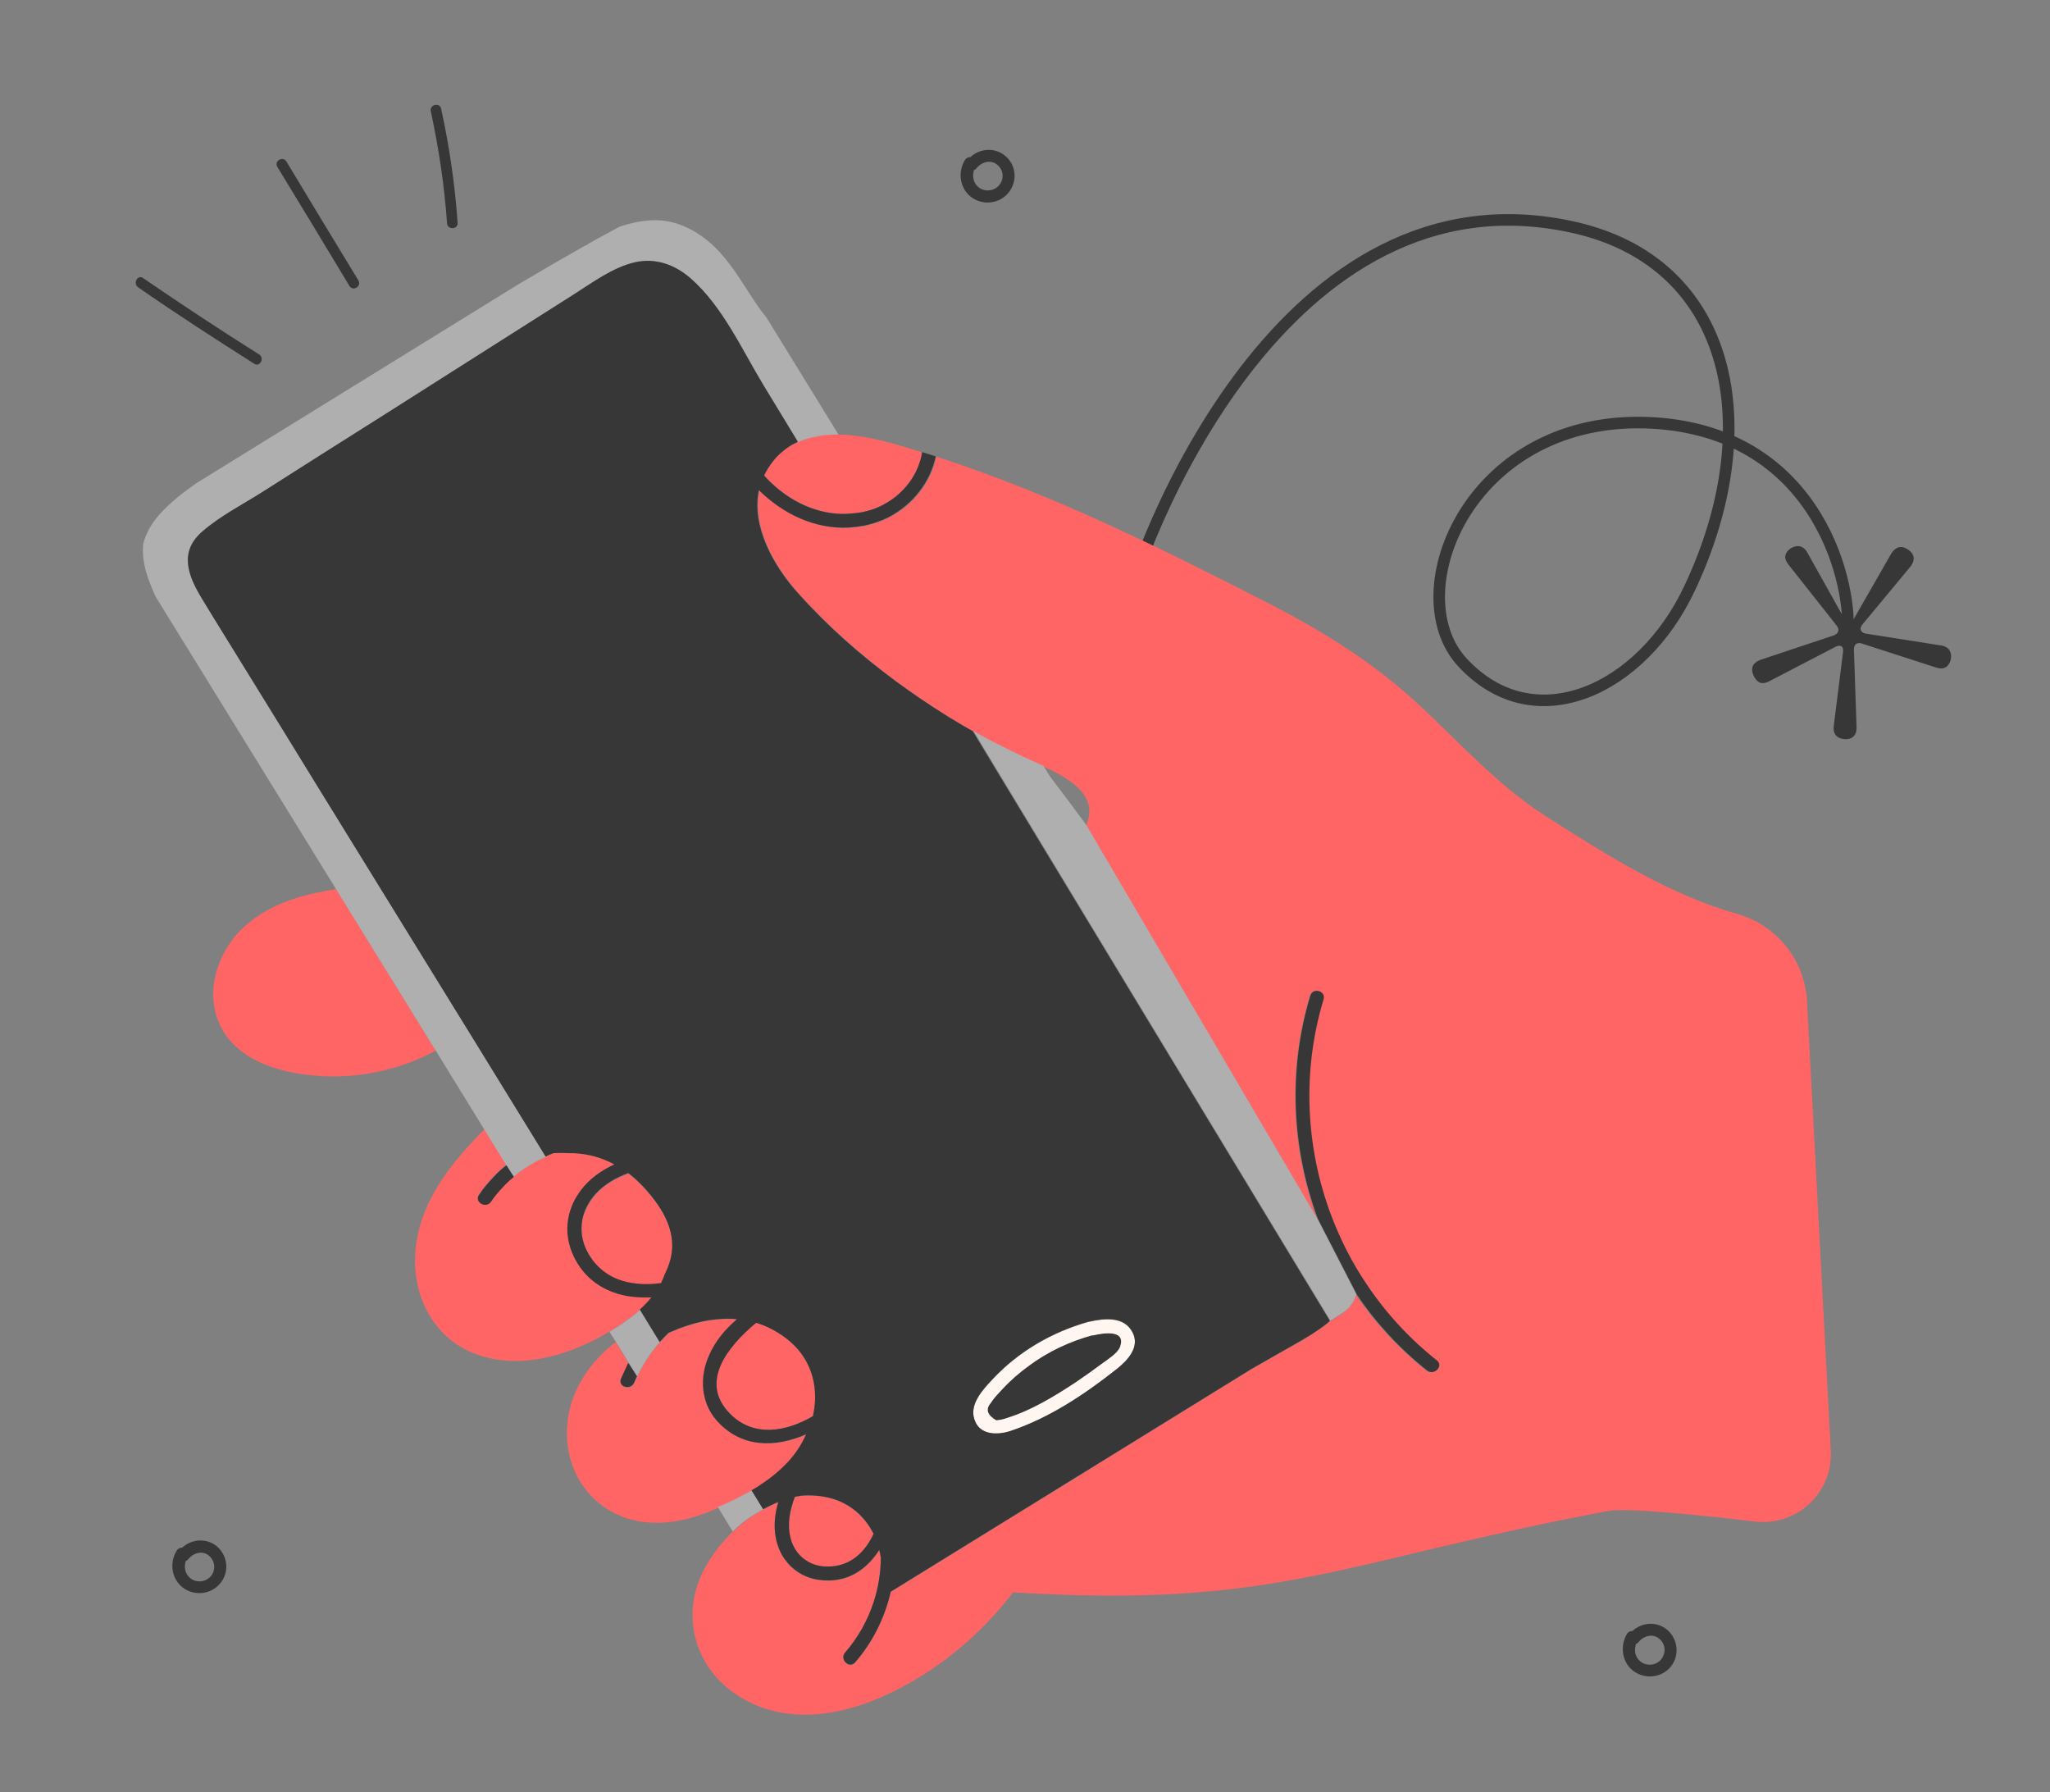 <?xml version="1.0" encoding="utf-8"?>
<!-- Generator: Adobe Illustrator 25.0.0, SVG Export Plug-In . SVG Version: 6.00 Build 0)  -->
<svg version="1.1" xmlns="http://www.w3.org/2000/svg" xmlns:xlink="http://www.w3.org/1999/xlink" x="0px" y="0px"
	 viewBox="0 0 620 542" style="enable-background:new 0 0 620 542;" xml:space="preserve">
<rect x="0" y="0" width="620" height="542" fill="#808080" stroke="none"/>
<style type="text/css">
	.st0{fill:#373737;}
	.st1{fill:none;stroke:#373737;stroke-width:3.5;stroke-linecap:round;stroke-miterlimit:10;}
	.st2{fill:#FF6565;}
	.st3{fill:#FFF6F1;}
	.st4{fill:#AFAFAF;}
</style>
<g id="Círculo_1">
	<path class="st0" d="M304.1,47.2c-3.1-2.7-7.7-2.4-10.6,0.3c-0.6,0-1.2,0.2-1.6,0.8c-2.3,3.6-1.7,8.5,1.7,11.2
		c3.5,2.7,8.5,2.2,11.3-1.1C307.8,55,307.4,50,304.1,47.2z M302.1,56.1c-1.6,1.8-4.5,2-6.3,0.4c-1.5-1.3-1.8-3.4-1.2-5.1
		c0.3-0.1,0.6-0.3,0.8-0.6c1.6-1.9,4.4-2.7,6.4-0.8C303.6,51.6,303.7,54.3,302.1,56.1z"/>
</g>
<g id="Círculo_2">
	<path class="st0" d="M65.7,467.7c-3.1-2.7-7.7-2.4-10.6,0.3c-0.6,0-1.2,0.2-1.6,0.8c-2.3,3.6-1.7,8.5,1.7,11.2
		c3.5,2.7,8.5,2.2,11.3-1.1C69.4,475.6,69,470.6,65.7,467.7z M63.7,476.7c-1.6,1.8-4.5,2-6.3,0.4c-1.5-1.3-1.8-3.4-1.2-5.1
		c0.3-0.1,0.6-0.3,0.8-0.6c1.6-1.9,4.4-2.7,6.4-0.8C65.1,472.2,65.3,474.9,63.7,476.7z"/>
</g>
<g id="Círculo_3">
	<path class="st0" d="M493.9,505.2c3.5,2.7,8.5,2.2,11.3-1.1c2.8-3.3,2.4-8.3-0.9-11.2c-3.1-2.7-7.7-2.4-10.6,0.3
		c-0.6,0-1.2,0.2-1.6,0.8C489.9,497.6,490.5,502.6,493.9,505.2z M494.8,497.1c0.3-0.1,0.6-0.3,0.8-0.6c1.6-1.9,4.4-2.7,6.4-0.8
		c1.8,1.6,1.9,4.3,0.3,6.2c-1.6,1.8-4.5,2-6.3,0.4C494.4,500.9,494.2,498.9,494.8,497.1z"/>
</g>
<g id="Resplandor_izquierdo">
	<path class="st0" d="M41.8,86.9c11.5,8,23.3,15.6,35.1,23.1c1.7,1.1,3.2-1.7,1.5-2.8C66.5,99.7,54.8,92,43.3,84.1
		C41.6,82.9,40.1,85.7,41.8,86.9z"/>
</g>
<g id="Resplandor_central">
	<path class="st0" d="M83.9,50.5c7.3,12,14.6,24,21.8,36c1.1,1.7,3.7,0.1,2.7-1.7c-7.3-12-14.6-24-21.8-36
		C85.5,47.1,82.8,48.7,83.9,50.5z"/>
</g>
<g id="Resplandor_derecho">
	<path class="st0" d="M130.3,33.7c2.4,11.1,4.1,22.4,4.9,33.8c0.1,2,3.3,2,3.2-0.1c-0.8-11.6-2.5-23.2-5-34.6
		C132.9,30.8,129.8,31.7,130.3,33.7z"/>
</g>
<g id="Lazo">
	<path class="st1" d="M339,188.8c5.4-24.9,49.1-139.9,137.2-120c48,10.9,57.7,60.6,34.8,109.1c-14.4,30.7-47,46-68.8,22.3
		c-19.4-21.1,2.6-75.4,57.7-72.3c51.2,3,60.6,50.8,58.8,64.3"/>
</g>
<g id="Estrella">
	<g>
		<path class="st0" d="M541.6,165.8c1.8-1.1,3.7-0.9,4.9,1.1l11.3,20.2c0.8,1.4,2.1,1.4,2.9,0l11.4-19.9c1.4-2,3.1-2.3,5-1
			c1.9,1.3,2.2,3.1,0.8,5l-14.6,17.6c-1.1,1.3-0.6,2.5,1,2.8l22.9,3.6c2.3,0.4,3.2,2.1,2.8,4.2c-0.6,2.3-2.1,3.2-4.3,2.5l-22.6-7.3
			c-1.4-0.5-2.4,0.2-2.4,1.8l0.8,23.7c0,2.4-1.5,3.6-3.7,3.4c-2.3-0.2-3.5-1.6-3.2-4l2.8-22.3c0.2-1.8-0.7-2.4-2.3-1.6L535.1,206
			c-2.1,1.1-3.6,0.6-4.7-1.6c-1-2.1-0.5-3.8,1.8-4.8l22.5-7.5c1.4-0.6,1.7-1.7,0.8-2.9l-14.7-18.6
			C539.4,168.8,539.7,167.1,541.6,165.8z"/>
	</g>
</g>
<g id="Mano_con_celular">
	<g>
		<path class="st2" d="M101.7,268.8l-3,0.6c-8.7,1.5-17,4.2-24,10.1c-9,7.6-13.6,21.3-7.3,32.1c6.4,10.8,21.1,13.7,32.7,13.9
			c11.1,0.1,22-2.6,31.7-7.8l-0.9-1.4L101.7,268.8z"/>
		<path class="st2" d="M546.5,302.7c-0.7-12.4-9.1-22.9-21-26.3c-20.7-5.9-39.1-17.5-58.3-29.8c-14.8-9.5-26.5-22.9-39.4-34.7
			c-13.4-12.2-28.7-21.6-44.8-29.8c-32.2-16.5-65.3-32.9-99.8-44c-1.6,7.7-6.8,14.5-14.1,18.3c-1.4,0.7-2.8,1.4-4.4,1.8
			c-1,0.3-2,0.6-3,0.8c-1.5,0.3-3.1,0.5-4.6,0.6c-10.2,0.6-20-4-27.4-11.3c-2.3,10.9,4.4,22.8,11.7,31c9,10,19.2,19,30,27
			c4.8,3.5,9.6,6.8,14.6,9.9c0.8,0.5,1.7,1.1,2.6,1.6c1.9,1.2,3.8,2.3,5.8,3.4c1.1,0.6,2.2,1.3,3.3,1.9c1.3,0.7,2.7,1.4,4,2.1
			c3.5,1.8,7.1,3.6,10.8,5.2c0.7,0.3,1.5,0.7,2.4,1.1c0.2,0.1,0.5,0.2,0.7,0.3c7.2,3.3,16.6,8.4,13.1,17.2c-0.1,0.2-0.1,0.4-0.2,0.6
			l69.9,119.1c-7.9-21.2-9-44.9-2.3-67.5c0.8-2.6,4.8-1.5,4,1.1c-6.6,21.9-5.4,44.8,2.3,65.3c2.8,7.4,6.5,14.5,10.9,21.1
			c5.7,8.5,12.8,16.2,21.1,22.8c2.1,1.7-0.9,4.6-3,3c-8.3-6.6-15.5-14.4-21.3-22.9c-0.7,2.3-2.1,4.3-4.3,5.7c0,0,0,0,0,0l-3.3,2.1
			c0,0,0,0-0.1,0c-0.4,0.3-0.8,0.7-1.2,1c-1.4,1.1-2.9,2.1-4.4,3.1c-3.7,2.4-7.6,4.4-11.4,6.6c-2.3,1.3-4.7,2.7-7,4l-109,67.3
			c-1.7,7.8-5.4,15.2-10.8,21.4c-1.8,2-4.7-0.9-3-3c3.9-4.5,6.8-9.7,8.6-15.2c1.4-4.4,2.1-8.9,2.2-13.5c-0.1-0.4-0.1-0.8-0.2-1.1
			c0-0.2-0.1-0.3-0.1-0.5c-0.1-0.2-0.1-0.4-0.2-0.7c-3.9,6.1-10,10.2-18.3,9c-4.4-0.6-8-3-10.4-6.4c-0.9-1.3-1.6-2.8-2.1-4.4
			c-0.5-1.6-0.7-3.2-0.8-4.7c-0.1-2.7,0.3-5.4,1.1-8c0,0,0,0,0,0c-1.6,0.6-3.2,1.4-4.7,2.2c-1.2,0.7-2.4,1.4-3.6,2.2
			c-2,1.4-3.8,2.9-5.5,4.5c-3.7,3.5-6.7,7.6-8.8,11.6c-7.5,14.8-2,31.3,12.5,39.2c16,8.8,34.9,3.4,49.8-5.1
			c12.2-6.9,22.8-16.3,31.3-27.4c80.7,5,99.5-9.6,180-24.6c5.4-1,26.9,1.1,44.4,3.2c12.7,1.5,23.6-8.8,22.9-21.5L546.5,302.7z"/>
		<path class="st0" d="M301.3,429.5c1.1-0.1,2.2-0.3,3.2-0.7c7.3-2.3,14.3-6.5,20.7-10.7c2.8-1.9,5.6-3.8,8.3-5.9
			c1.5-1.1,4.5-2.9,5.2-4.8c2.2-5.8-5.8-4.2-8.1-3.6c-0.1,0-0.2,0-0.4,0c0,0,0,0,0,0c-6.8,1.9-13.2,4.9-18.9,9.1
			c-2.9,2.1-5.5,4.4-8,7c-1.3,1.4-2.7,2.8-3.7,4.4C298,426.2,298.6,427.9,301.3,429.5z"/>
		<path class="st2" d="M245.4,132.2c-1.4,0.4-2.8,0.8-4.1,1.4c-0.3,0.2-0.7,0.3-1,0.5c-1.1,0.6-2.1,1.3-3.1,2
			c-0.9,0.7-1.8,1.5-2.6,2.4c-1.2,1.4-2.2,2.8-3,4.3c-0.2,0.3-0.3,0.7-0.5,1c6.1,6.7,14.5,11.3,23.4,11.6c1.6,0,3.2-0.1,4.8-0.3
			c1-0.2,2-0.4,3-0.6c1.6-0.4,3.1-1,4.5-1.7c6.4-3.2,11-9.2,12.2-16c-0.4-0.1-0.9-0.3-1.3-0.4c-7.1-2.2-15.9-4.9-24.2-5
			c-0.2,0-0.3,0-0.5,0C250.5,131.3,247.9,131.5,245.4,132.2z"/>
		<path class="st2" d="M243.5,452.3c-1,0.1-2.1,0.2-3.1,0.4c-1.5,4-2.4,8.2-1.3,12.5c1.3,5.1,5.7,8.5,11,8.6
			c7,0.1,11.5-4.3,14.1-9.9c-1.5-3-3.7-5.6-6.3-7.6c-1.8-1.3-3.8-2.4-6-3C249.1,452.4,246.3,452.1,243.5,452.3z"/>
		<path class="st2" d="M223.6,452.8c1.3-0.6,2.5-1.3,3.7-2c1.1-0.6,2.2-1.3,3.2-2c2.3-1.6,4.5-3.3,6.5-5.2c0.7-0.7,1.4-1.4,2-2.1
			c1.4-1.6,2.6-3.3,3.6-5.1c0.5-0.8,0.9-1.7,1.3-2.6c-9.1,4-19.5,4.2-27-4.1c-5-5.6-5.3-13.3-2.3-19.9c1.9-4.3,4.9-7.7,8.4-10.8
			c-2.8-0.3-5.6-0.1-8.4,0.3c-3.2,0.5-6.3,1.4-9.4,2.6c-1,0.4-2,0.8-2.9,1.2c0,0,0,0,0,0c-0.9,0.9-1.8,1.8-2.7,2.8
			c-1,1.1-1.9,2.3-2.8,3.5c-1.6,2.1-2.9,4.4-4.1,6.9c0,0,0,0.1,0,0.1c-0.3,0.6-0.6,1.2-0.8,1.8c-1,2.5-5.1,1.4-4-1.1
			c0.7-1.7,1.5-3.2,2.3-4.8l-4-6.5c-8.1,6.3-14.1,15.2-14.7,25.8c-0.9,14.7,9.1,27.3,23.9,28.7c7.6,0.8,14.9-1.3,21.8-4.3
			c1-0.4,2-0.9,3-1.3C221.3,453.9,222.5,453.3,223.6,452.8z"/>
		<path class="st2" d="M220.8,427.5c7.2,7.3,17.1,5.4,25.1,0.7c0.1-0.4,0.2-0.8,0.2-1.2c1.5-8.3-0.9-16.8-8.6-22.5
			c-2.9-2.1-5.8-3.6-8.9-4.5C220.1,407.1,211.3,417.9,220.8,427.5z"/>
		<path class="st2" d="M190.1,354.9c-3.7,1.3-7.1,3.2-9.8,6.2c-1.9,2.1-3.2,4.5-3.9,7c-0.8,2.9-0.6,6,0.6,9c0.3,0.7,0.6,1.4,1,2.1
			c0.7,1.2,1.4,2.2,2.2,3.1c2.3,2.6,5.1,4.3,8.2,5.2c3.6,1.1,7.6,1.2,11.6,0.7c0.4-0.8,0.8-1.7,1.1-2.6c0,0,0,0,0,0
			c0.6-1.2,1.1-2.4,1.5-3.7c2.6-8.7-1.9-16.2-7.6-22.4C193.4,357.7,191.8,356.2,190.1,354.9z"/>
		<path class="st2" d="M190.3,398.7c0.4-0.3,0.7-0.5,1.1-0.8c0.8-0.6,1.5-1.2,2.2-1.9c1.3-1.1,2.4-2.4,3.5-3.7c-2,0.1-4,0-5.9-0.2
			c-2-0.3-4-0.7-5.8-1.4c-4.8-1.8-8.9-5.2-11.7-10.6c-1.8-3.6-2.4-7.5-1.8-11.3c0.3-1.8,0.8-3.6,1.7-5.4c0.6-1.2,1.3-2.3,2.1-3.4
			c2.7-3.6,6.3-6.1,10.2-7.9c-3.7-2-7.8-3.2-12.4-3.4c-0.4,0-0.8,0-1.3,0c-0.1,0-0.2,0-0.3,0c-1.4,0-2.9,0-4.4,0c0,0,0,0,0,0l0,0
			c-0.8,0.3-1.6,0.6-2.4,1c-1.3,0.6-2.6,1.2-3.8,1.9c-2.1,1.2-4,2.6-5.9,4.1c0,0,0,0,0,0c-1.3,1.1-2.4,2.2-3.6,3.4
			c-1.2,1.3-2.3,2.7-3.3,4.1c-1.5,2.2-5.2,0.1-3.6-2.1c1.4-2,2.9-3.8,4.5-5.5c1.2-1.2,2.4-2.4,3.8-3.5l-6.6-10.7
			c-9.8,9.9-19,21-20.8,35.3c-1.8,14.7,5.3,29,20,33.4c12.9,3.9,27.1-0.6,38.6-7.5c2-1.2,4-2.5,5.9-3.9
			C190.3,398.8,190.3,398.8,190.3,398.7z"/>
		<path class="st3" d="M305.6,432.8c11.7-3.9,22.5-11.1,32.1-18.7c3.3-2.6,7.2-6.7,4.8-11.2c-2.6-4.9-8.6-4.2-13-3.2
			c-0.2,0-0.3,0-0.5,0.1c-10.9,3.1-20.9,8.9-28.7,17.2c-3,3.2-7.2,7.6-5.6,12.4C296.3,434.1,301.7,434.1,305.6,432.8z M299.6,424.3
			c1-1.6,2.4-3,3.7-4.4c2.4-2.6,5.1-4.9,8-7c5.7-4.2,12.1-7.2,18.9-9.1c0,0,0,0,0,0c0.1,0,0.2,0,0.4,0c2.2-0.5,10.3-2.2,8.1,3.6
			c-0.7,1.8-3.7,3.7-5.2,4.8c-2.7,2-5.5,4-8.3,5.9c-6.4,4.2-13.4,8.5-20.7,10.7c-1,0.4-2.1,0.6-3.2,0.7
			C298.6,427.9,298,426.2,299.6,424.3z"/>
		<path class="st4" d="M155.4,355.8c1.8-1.6,3.8-2.9,5.9-4.1c1.2-0.7,2.5-1.3,3.8-1.9c-7.2-11.7-14.4-23.4-21.6-35.1
			c-15.7-25.4-31.3-50.8-47-76.2c-8-12.9-16-25.9-23.9-38.8c-3.8-6.2-7.7-12.4-11.5-18.7c-4.2-7-7-14.1,0.2-20.2
			c5.4-4.6,12.1-8.1,18.1-11.9c6.1-3.9,12.3-7.8,18.4-11.7c12.7-8.1,25.5-16.2,38.2-24.2c12.5-7.9,25-15.9,37.5-23.8
			c5.8-3.7,11.8-8.3,18.6-9.8c6.3-1.4,12.2,0.7,16.9,4.9c9.6,8.4,15.5,21.5,22,32.3c3.5,5.7,6.9,11.4,10.4,17.1
			c1.3-0.6,2.7-1.1,4.1-1.4c2.4-0.6,5-0.9,7.6-0.9c0.2,0,0.3,0,0.5,0L231.8,96c-0.8-1-1.6-2-2.3-3c-3.9-5.6-7.2-11.7-11.8-16.7
			c-4.8-5.3-11.7-9.6-19.1-9.7c-3.6-0.1-7.6,0.7-11.3,2c-3.1,1.7-6.2,3.3-9.3,5.1c-0.4,0.3-0.7,0.5-1.1,0.6
			c-6.7,3.8-13.4,7.7-20,11.6l-54.1,33.4l-43.4,26.8c-4,2.8-7.9,5.8-11.2,9.5c-2.4,2.7-4.1,5.7-4.9,8.9c-0.5,5.9,1.5,10.8,3.7,15.8
			l3.5,5.7l51.1,82.8l29.3,47.5l0.9,1.4l14.7,23.9l6.6,10.7L155.4,355.8z"/>
		<path class="st4" d="M192.7,416.2c1.2-2.4,2.5-4.7,4.1-6.9c0.9-1.2,1.8-2.4,2.8-3.5c-2-3.3-4-6.5-6-9.8c-0.7,0.7-1.4,1.3-2.2,1.9
			c-0.4,0.3-0.7,0.6-1.1,0.8c0,0-0.1,0.1-0.1,0.1c-1.8,1.4-3.8,2.7-5.9,3.9l1.8,2.8l4,6.5L192.7,416.2z"/>
		<path class="st0" d="M431.6,414.4c2.1,1.7,5.1-1.3,3-3c-8.3-6.6-15.4-14.3-21.1-22.8c-4.5-6.6-8.1-13.7-10.9-21.1
			c-7.7-20.5-8.9-43.4-2.3-65.3c0.8-2.6-3.3-3.7-4-1.1c-6.8,22.5-5.6,46.2,2.3,67.5l11.8,22.9C416.1,400,423.3,407.8,431.6,414.4z"
			/>
		<path class="st0" d="M266.8,152.8c-1.4,0.7-2.9,1.3-4.5,1.7c-1,0.3-2,0.5-3,0.6c-1.6,0.2-3.2,0.3-4.8,0.3
			c-8.9-0.2-17.3-4.8-23.4-11.6c0.2-0.3,0.3-0.7,0.5-1c0.8-1.5,1.8-2.9,3-4.3c0.8-0.9,1.7-1.7,2.6-2.4c1-0.8,2-1.5,3.1-2
			c0.3-0.2,0.7-0.3,1-0.5c-3.5-5.7-6.9-11.4-10.4-17.1c-6.5-10.7-12.4-23.9-22-32.3c-4.8-4.2-10.6-6.3-16.9-4.9
			c-6.8,1.6-12.9,6.2-18.6,9.8c-12.5,7.9-25,15.9-37.5,23.8c-12.7,8.1-25.5,16.2-38.2,24.2c-6.1,3.9-12.3,7.8-18.4,11.7
			c-6,3.8-12.7,7.2-18.1,11.9c-7.1,6.1-4.4,13.3-0.2,20.2c3.8,6.3,7.7,12.5,11.5,18.7c8,12.9,16,25.9,23.9,38.8
			c15.7,25.4,31.3,50.8,47,76.2c7.2,11.7,14.4,23.4,21.6,35.1c0.8-0.4,1.6-0.7,2.4-1l0,0c0,0,0,0,0,0c1.5-0.1,3-0.1,4.4,0
			c0.1,0,0.2,0,0.3,0c0.4,0,0.9,0,1.3,0c4.6,0.2,8.7,1.4,12.4,3.4c-3.9,1.8-7.5,4.3-10.2,7.9c-0.8,1.1-1.5,2.2-2.1,3.4
			c-0.8,1.7-1.4,3.5-1.7,5.4c-0.6,3.7,0,7.6,1.8,11.3c2.7,5.5,6.9,8.8,11.7,10.6c1.9,0.7,3.8,1.2,5.8,1.4c1.9,0.2,3.9,0.3,5.9,0.2
			c-1,1.3-2.2,2.5-3.5,3.7c2,3.3,4,6.5,6,9.8c0.9-1,1.8-1.9,2.7-2.8c0,0,0,0,0,0c1-0.4,2-0.8,2.9-1.2c3.1-1.2,6.2-2.1,9.4-2.6
			c2.8-0.4,5.6-0.6,8.4-0.3c-3.5,3-6.5,6.5-8.4,10.8c-3,6.6-2.6,14.4,2.3,19.9c7.5,8.4,17.8,8.1,27,4.1c-0.4,0.9-0.8,1.7-1.3,2.6
			c-1,1.8-2.2,3.5-3.6,5.1c-0.6,0.7-1.3,1.4-2,2.1c-2,1.9-4.2,3.7-6.5,5.2c-1,0.7-2.1,1.4-3.2,2c1.2,1.9,2.3,3.8,3.5,5.7
			c1.3-0.7,2.6-1.3,3.9-1.9c0.3-0.1,0.5-0.2,0.8-0.3c-0.8,2.6-1.2,5.3-1.1,8c0.1,1.6,0.3,3.1,0.8,4.7c0.5,1.6,1.2,3.1,2.1,4.4
			c2.4,3.4,6,5.8,10.4,6.4c8.3,1.2,14.4-2.9,18.3-9c0.1,0.2,0.1,0.4,0.2,0.7c0,0.2,0.1,0.3,0.1,0.5c0.1,0.4,0.1,0.8,0.2,1.1
			c0,4.6-0.8,9.2-2.2,13.5c-1.8,5.5-4.7,10.7-8.6,15.2c-1.8,2,1.2,5,3,3c5.4-6.2,9-13.6,10.8-21.4l109-67.3c2.3-1.3,4.7-2.7,7-4
			c3.8-2.2,7.7-4.3,11.4-6.6c1.5-1,3-2,4.4-3.1c0.4-0.3,0.7-0.6,1-0.9c-2.7-4.4-5.3-8.8-8-13.2c-31.1-51.3-62.2-102.7-93.3-154
			c-2.2-3.7-4.5-7.4-6.7-11.1c-1.9-1.1-3.9-2.2-5.8-3.4c-0.9-0.5-1.7-1-2.6-1.6c-5-3.1-9.8-6.4-14.6-9.9c-10.9-8-21.1-17-30-27
			c-7.3-8.1-14-20.1-11.7-31c7.4,7.3,17.1,11.9,27.4,11.3c1.5-0.1,3-0.3,4.6-0.6c1-0.2,2-0.5,3-0.8c1.5-0.5,3-1.1,4.4-1.8
			c7.2-3.8,12.5-10.6,14.1-18.3c-1.4-0.4-2.7-0.9-4.1-1.3C277.8,143.5,273.3,149.5,266.8,152.8z M202.5,381.7
			c-0.4,1.3-0.9,2.5-1.5,3.7c0,0,0,0,0,0c-0.3,0.9-0.7,1.8-1.1,2.6c-4,0.5-8,0.4-11.6-0.7c-3.1-0.9-5.9-2.6-8.2-5.2
			c-0.8-0.9-1.5-1.9-2.2-3.1c-0.4-0.7-0.7-1.4-1-2.1c-1.2-3-1.3-6.1-0.6-9c0.7-2.5,2-4.9,3.9-7c2.7-2.9,6.1-4.8,9.8-6.2
			c1.7,1.3,3.3,2.8,4.9,4.5C200.6,365.5,205.2,373.1,202.5,381.7z M300.3,416.9c7.8-8.3,17.8-14.1,28.7-17.2c0.2,0,0.3-0.1,0.5-0.1
			c4.5-1,10.5-1.7,13,3.2c2.4,4.5-1.5,8.6-4.8,11.2c-9.6,7.6-20.4,14.8-32.1,18.7c-4,1.3-9.4,1.3-10.9-3.5
			C293.1,424.5,297.3,420.1,300.3,416.9z M251.9,453.2c2.2,0.7,4.2,1.7,6,3c2.7,2,4.8,4.6,6.3,7.6c-2.6,5.6-7.1,10-14.1,9.9
			c-5.3,0-9.7-3.4-11-8.6c-1.1-4.2-0.2-8.5,1.3-12.5c1-0.2,2.1-0.4,3.1-0.4C246.3,452.1,249.1,452.4,251.9,453.2z M237.5,404.5
			c7.7,5.7,10.1,14.3,8.6,22.5c-0.1,0.4-0.2,0.8-0.2,1.2c-8,4.7-17.9,6.6-25.1-0.7c-9.5-9.6-0.6-20.4,7.9-27.5
			C231.7,400.9,234.7,402.4,237.5,404.5z"/>
		<path class="st4" d="M394.4,386.2c2.7,4.4,5.3,8.8,8,13.2c0.1-0.1,0.2-0.1,0.2-0.2l3.3-2.1c0,0,0,0,0,0c2.2-1.3,3.6-3.4,4.3-5.7
			l-11.8-22.9l-69.9-119.1c-3.6-4.9-7.3-9.8-11-14.7l-1.9-3.1c-0.2-0.1-0.5-0.2-0.7-0.3c-0.8-0.4-1.6-0.7-2.4-1.1
			c-3.6-1.6-7.2-3.4-10.8-5.2c-1.4-0.7-2.7-1.4-4-2.1c-1.1-0.6-2.2-1.2-3.3-1.9c2.2,3.7,4.5,7.4,6.7,11.1
			C332.2,283.5,363.3,334.9,394.4,386.2z"/>
		<path class="st4" d="M230.8,456.4c-1.2-1.9-2.3-3.8-3.5-5.7c-1.2,0.7-2.5,1.4-3.7,2c-1.2,0.6-2.3,1.2-3.5,1.7c-1,0.5-2,0.9-3,1.3
			l4.5,7.4c1.7-1.7,3.6-3.2,5.5-4.5C228.4,457.8,229.6,457.1,230.8,456.4z"/>
		<path class="st0" d="M149.4,355.8c-1.6,1.7-3.2,3.5-4.5,5.5c-1.6,2.2,2.1,4.3,3.6,2.1c1-1.5,2.1-2.8,3.3-4.1
			c1.1-1.2,2.3-2.4,3.6-3.4c0,0,0,0,0,0l-2.2-3.5C151.9,353.3,150.6,354.5,149.4,355.8z"/>
		<path class="st0" d="M187.8,416.9c-1,2.5,3,3.6,4,1.1c0.3-0.6,0.5-1.2,0.8-1.8c0,0,0-0.1,0-0.1l-2.6-4
			C189.3,413.7,188.5,415.3,187.8,416.9z"/>
	</g>
</g>
</svg>
